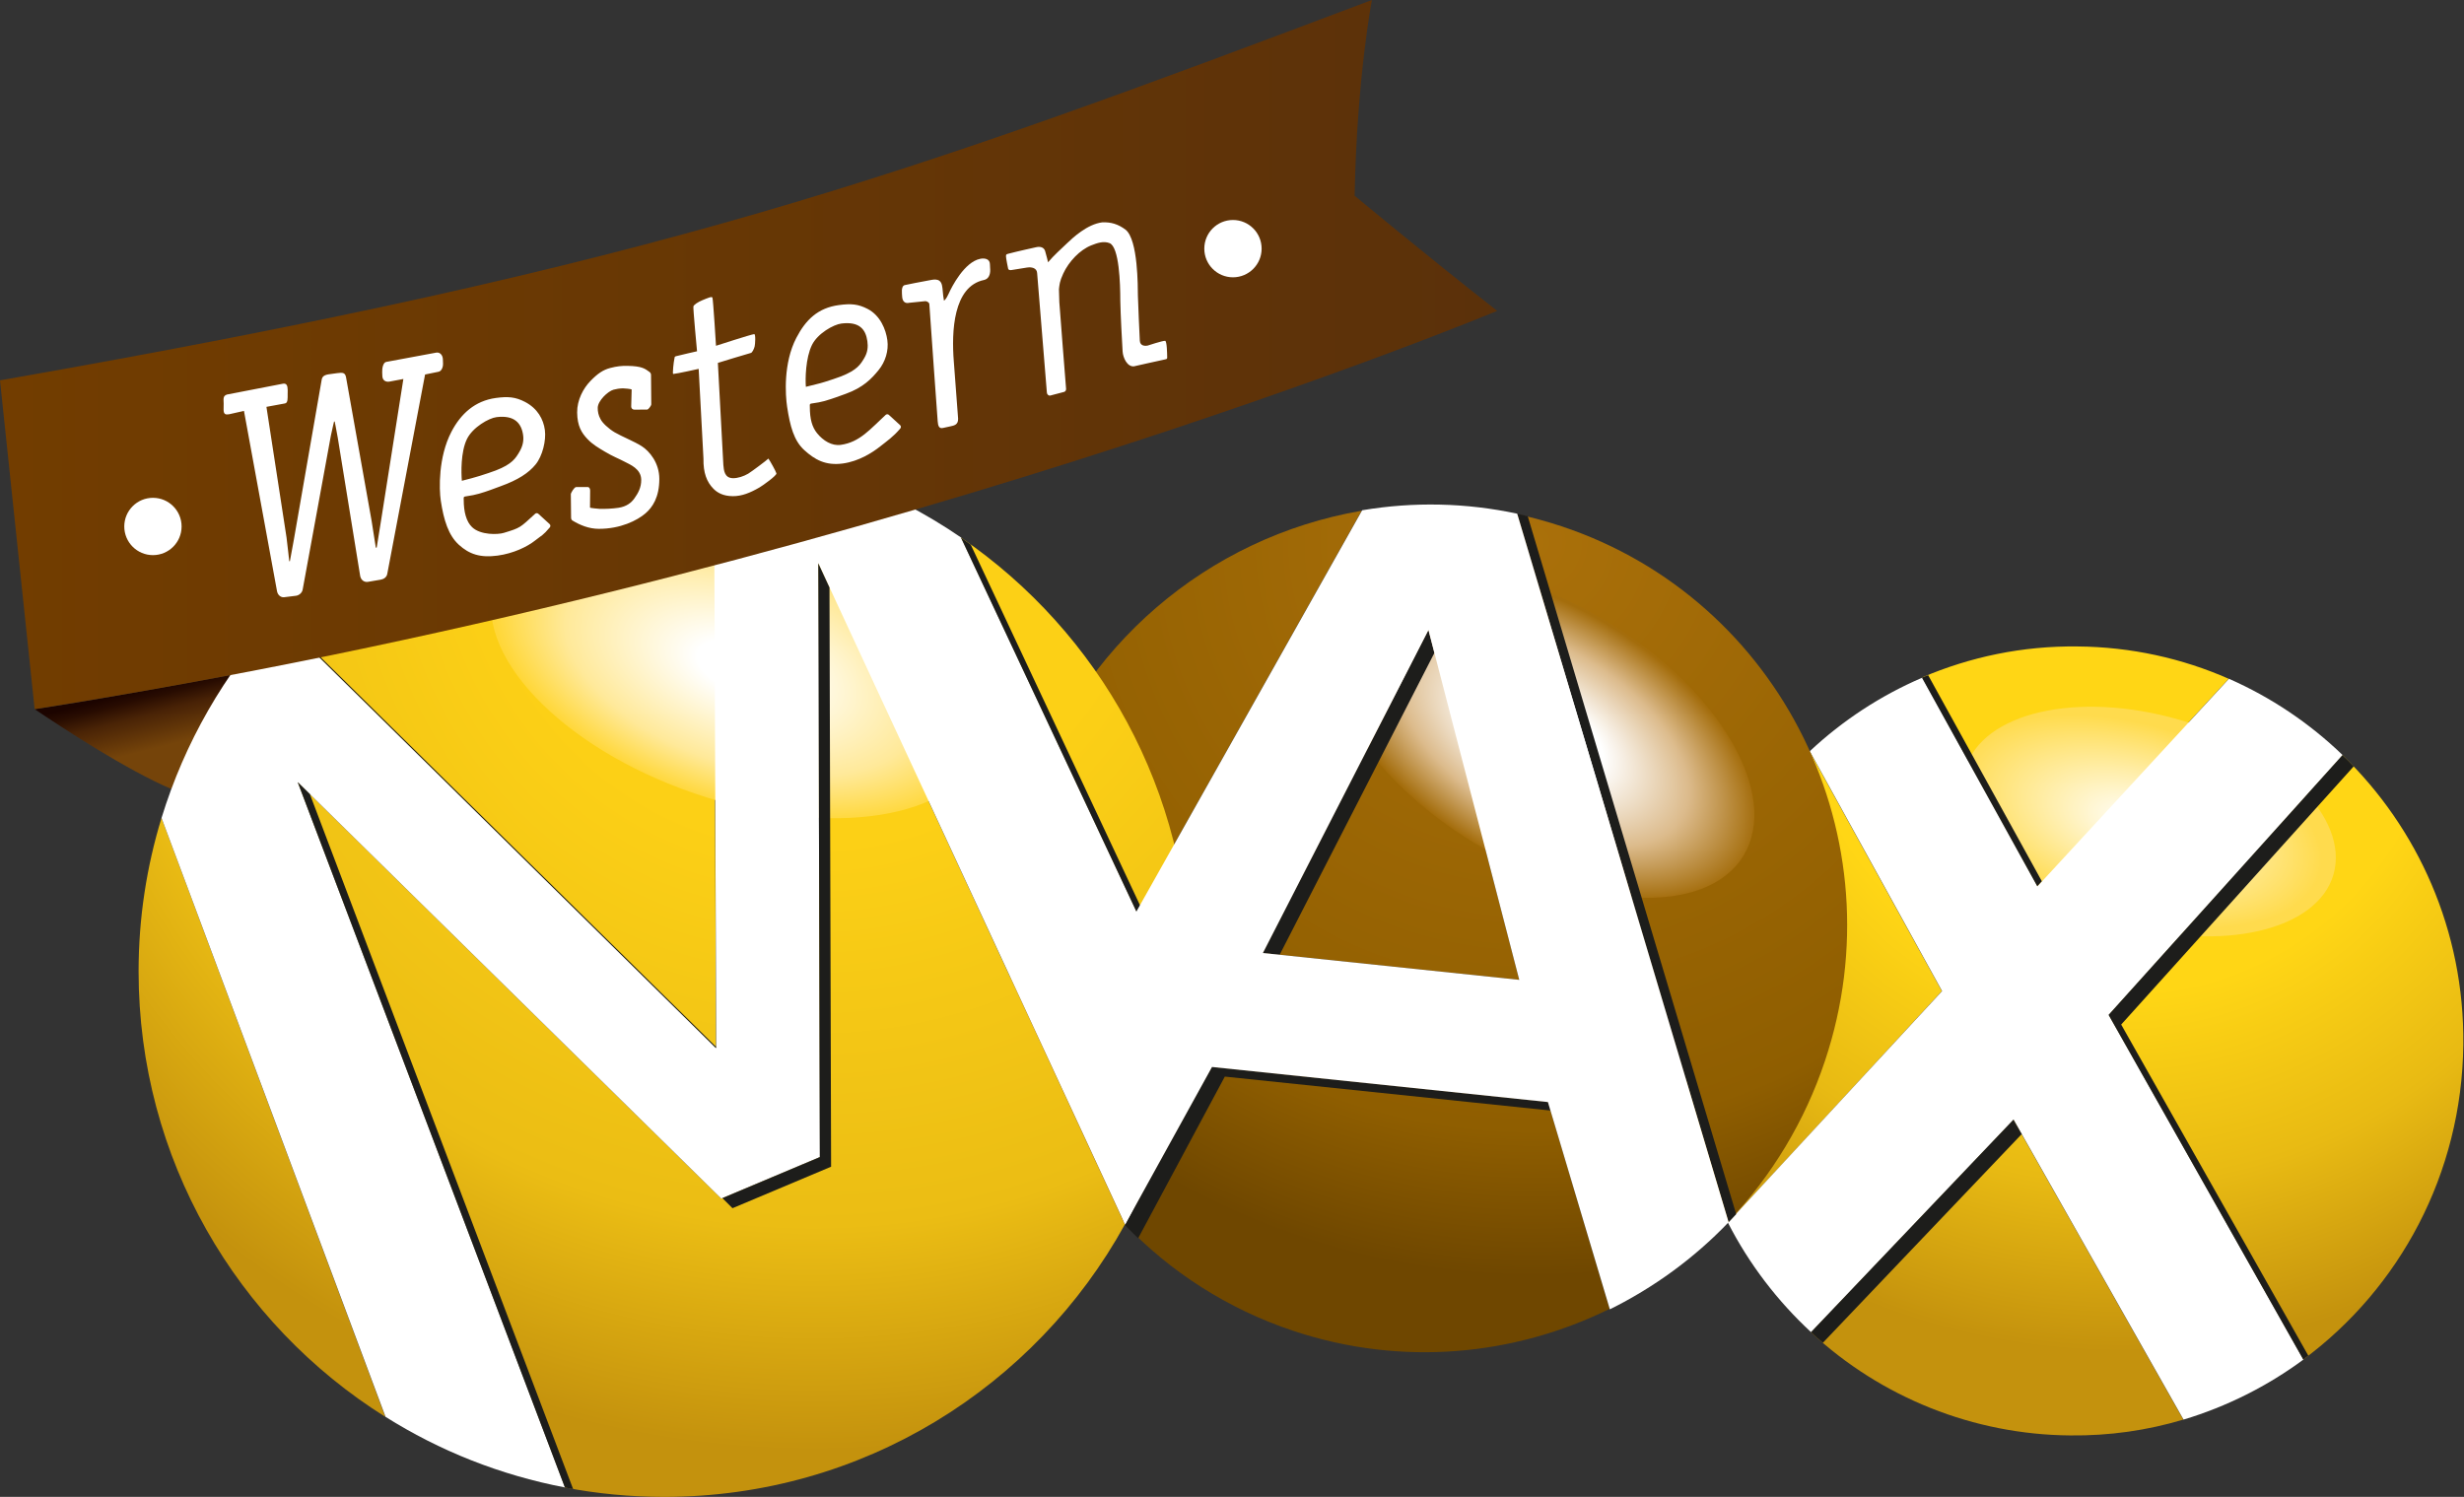 <svg xmlns="http://www.w3.org/2000/svg" id="Layer_2" data-name="Layer 2" viewBox="0 0 3573.92 2171.34"><rect x="0" y="0" width="3573.92" height="2171.34" fill="#333333" stroke="none"/><defs><radialGradient id="radial-gradient" cx="3075.99" cy="1140.01" r="984.96" fx="3075.99" fy="1140.01" gradientTransform="translate(0 -164)" gradientUnits="userSpaceOnUse"><stop offset=".47" stop-color="#ffd615"/><stop offset=".75" stop-color="#e8ba13"/><stop offset="1" stop-color="#c4920d"/></radialGradient><radialGradient id="radial-gradient-2" cx="4769.61" cy="1199.69" r="452.59" fx="4769.61" fy="1199.69" gradientTransform="translate(405.24 32.18) rotate(16) scale(.61 .31)" gradientUnits="userSpaceOnUse"><stop offset="0" stop-color="#fff"/><stop offset="1" stop-color="#ffdb4d"/></radialGradient><radialGradient id="radial-gradient-3" cx="2223.66" cy="950.5" r="1065.42" fx="2223.66" fy="950.5" gradientTransform="translate(0 -164)" gradientUnits="userSpaceOnUse"><stop offset="0" stop-color="#aa700a"/><stop offset=".8" stop-color="#8f5e00"/><stop offset="1" stop-color="#6f4700"/></radialGradient><radialGradient id="radial-gradient-4" cx="2964.43" cy="656.27" r="452.45" fx="2964.43" fy="656.27" gradientTransform="translate(452.04 -333.14) rotate(31.26) scale(.76 .41)" gradientUnits="userSpaceOnUse"><stop offset=".28" stop-color="#fff"/><stop offset=".68" stop-color="#dcbb8c"/><stop offset="1" stop-color="#a46d0c"/></radialGradient><radialGradient id="radial-gradient-5" cx="1179.83" cy="908.39" r="1360.3" fx="1179.83" fy="908.39" gradientTransform="translate(0 -164)" gradientUnits="userSpaceOnUse"><stop offset=".35" stop-color="#fcd016"/><stop offset=".76" stop-color="#ebbd14"/><stop offset="1" stop-color="#c4920d"/></radialGradient><radialGradient id="radial-gradient-6" cx="1366.67" cy="1893.66" r="452.49" fx="1366.67" fy="1893.66" gradientTransform="translate(274.51 -188.5) rotate(18.94) scale(.83 .44)" gradientUnits="userSpaceOnUse"><stop offset=".18" stop-color="#fff"/><stop offset=".71" stop-color="#ffe999"/><stop offset="1" stop-color="#ffd738"/></radialGradient><radialGradient id="radial-gradient-7" cx="768.94" cy="842.79" r="315.51" fx="453.45" fy="842.79" gradientTransform="translate(5725.75 -1080.31) rotate(77.11) scale(1 6.24)" gradientUnits="userSpaceOnUse"><stop offset=".54" stop-color="#231f20"/><stop offset=".58" stop-color="#2d292b" stop-opacity=".92"/><stop offset=".61" stop-color="#4f4d4f" stop-opacity=".68"/><stop offset=".63" stop-color="#8a8a8d" stop-opacity=".26"/><stop offset=".64" stop-color="#afb1b4" stop-opacity="0"/></radialGradient><linearGradient id="linear-gradient" x1="196.24" x2="219.75" y1="1002.84" y2="1095.77" gradientUnits="userSpaceOnUse"><stop offset="0" stop-color="#1c0400"/><stop offset=".14" stop-color="#280c01"/><stop offset=".39" stop-color="#492306"/><stop offset=".91" stop-color="#75440a"/></linearGradient><linearGradient id="linear-gradient-2" x1="0" x2="2171.58" y1="514.35" y2="514.35" gradientUnits="userSpaceOnUse"><stop offset="0" stop-color="#723d00"/><stop offset="1" stop-color="#5b310a"/></linearGradient><filter id="luminosity-noclip" width="1070" height="290" x="302.34" y="736.69" color-interpolation-filters="sRGB" filterUnits="userSpaceOnUse"><feFlood flood-color="#fff" result="bg"/><feBlend in="SourceGraphic" in2="bg"/></filter><style>.cls-12,.cls-3,.cls-4{stroke-width:0}.cls-3{fill:none}.cls-4{fill:#fff}.cls-12{fill:#1d1d1b}</style><mask id="mask" width="1070" height="290" x="302.34" y="736.69" maskUnits="userSpaceOnUse"><g style="filter:url(#luminosity-noclip)"/></mask></defs><g id="Layer_3" data-name="Layer 3"><path d="m50.26,1028.7c43.19,28.99,132.92,87.81,198.07,115.73l94.08-166.68c-229.35,42.69-292.15,50.94-292.15,50.94Z" style="stroke-width:0;fill:url(#linear-gradient)"/><path d="m2787.99,982.63c69.18-29.6,145.35-45.9,225.5-44.9,77.83.67,152,17.3,219.18,46.9l-277.72,301-166.97-303Zm28.6,455l-191.91-347.9c-115.04,107.53-180.82,257.62-181.93,415.09-1,97.12,21.95,188.58,63.53,269.07l310.32-336.26Zm581.05-342.25l-339.25,376.84,282.38,499.9c139.36-103.11,230.16-269.07,232.16-456.99,1.66-164.97-65.85-313.97-175.28-419.74Zm-477.28,528.83l-293.69,308.32c102.19,95.08,236.26,148.47,375.84,149.67,57.21.67,112.09-7.32,164.3-22.95,0,0-246.46-435.04-246.46-435.04Z" style="fill:url(#radial-gradient);stroke-width:0"/><path d="m3384.67,1268.33c23.28-81.82-77.16-182.26-224.51-224.51-147.34-42.24-285.7-10.31-309.32,71.51-23.61,81.82,77.16,182.27,224.51,224.51,147.34,41.91,286.04,9.98,309.32-71.51Z" style="fill:url(#radial-gradient-2);stroke-width:0"/><path d="m3341.1,1972.12l-282.38-499.9,339.25-376.84c-48.03-46.36-103.88-83.85-164.97-110.76l-277.72,301-166.97-302.67c-60.53,25.94-115.74,62.2-163.31,106.76l191.91,347.9-310.65,335.93c30.6,59.87,71.84,113.75,120.73,158.98l293.69-308.32,246.46,435.04c62.86-18.96,121.73-48.56,173.95-87.14Z" class="cls-4"/><path d="m3413.94,1111.68c-5.32-5.65-10.64-10.98-16.3-16.3l-339.25,376.84,282.38,499.9c2.33-2,4.99-3.66,7.32-5.65l-271.4-480.27s337.26-374.51,337.26-374.51Zm-458.99,173.95l6.65-7.32-164.97-299.01c-2.99,1.33-5.99,2.33-8.98,3.66l167.3,302.67Zm-328.28,646.91c5.65,5.32,11.31,10.31,17.3,15.3l288.36-302.67-11.97-20.95s-293.69,308.32-293.69,308.32Z" class="cls-12"/><ellipse cx="3007.93" cy="1509.74" class="cls-3" rx="572.43" ry="565.45" transform="translate(1469.66 4503.19) rotate(-89.46)"/><path d="m3002.51,2082.87c-310.65-2.99-560.43-258.76-560.43-572.74v-5.65c2.99-314.64,255.77-567.75,566.09-567.75h5.32c310.65,2.99,560.43,258.76,560.43,572.74v5.65c-2.99,314.64-255.77,567.75-566.09,567.75h-5.32Z" class="cls-3"/><path d="m1631.87,1776.22c-157.63-165.5-210.65-404.69-137.7-621.3,71.5-216.28,256.44-375.51,480.94-414.09l-438.7,780.28,95.46,255.1Zm571.74-354.88l-131.71-507.55-240.14,468.63,371.85,38.91Zm41.58,177.28l-487.26-50.89-126.06,228.5c65.52,68.52,148.34,122.4,244.13,154.33,156.99,52.22,320.29,36.25,458.66-31.93l-89.47-300.01Zm19.96-835.16c-21.29-6.98-42.91-12.97-64.52-17.63l306.32,1026.07c63.2-66.39,111.01-145.88,140.02-232.82,107.76-322.29-63.19-669.52-381.82-775.62Z" style="fill:url(#radial-gradient-3);stroke-width:0"/><path d="m2528.89,1241.06c53.55-88.47-34.26-239.8-196.23-338.25-161.98-98.45-336.92-106.43-390.47-18.29-53.55,88.47,34.26,239.8,196.23,338.25,161.98,98.45,336.92,106.76,390.47,18.29Z" style="fill:url(#radial-gradient-4);stroke-width:0"/><path d="m2245.18,1598.61l-487.26-50.89-126.06,228.5.33,1.33c5.99,6.32,12.31,12.64,18.63,18.63l125.72-234.48,472.29,49.22s-3.66-12.31-3.66-12.31Zm-44.57-853.45l306.66,1027.73c3.66-3.99,7.32-7.65,10.98-11.64l-302.33-1012.44c-4.99-1.33-10.31-2.66-15.3-3.66Zm-120.07,201.89l-8.65-33.26-240.14,468.63,24.28,2.66,224.51-438.03Z" class="cls-12"/><path d="m1393.73,779.74c200.56,137.36,331.93,367.86,331.93,629.28,0,23.95-1.33,47.89-3.33,71.18l-328.61-700.46Zm-355.22,740.7l-3.33-870.08c-23.61-2.33-47.56-3.33-71.84-3.33-222.18,0-422.07,95.12-561.43,246.79l636.6,626.62Zm148.34-703.45l2.33,861.43-143.02,60.2-614.31-604,387.48,1023.08c46.56,8.98,94.79,13.64,144.02,13.64,288.03,0,538.48-159.65,668.19-395.13l-444.69-959.22Zm-952.57,369.52c-21.62,70.51-33.26,145.35-33.26,222.51,0,272.4,143.02,511.54,357.88,646.24l-324.62-868.75Z" style="fill:url(#radial-gradient-5);stroke-width:0"/><path d="m1424.33,1086.07c35.26-102.77-94.46-240.14-289.36-306.99-194.9-66.85-381.83-37.92-417.08,64.86-35.26,102.77,94.46,240.14,289.36,306.99,195.24,66.85,381.83,37.92,417.08-64.86Z" style="fill:url(#radial-gradient-6);stroke-width:0"/><path d="m1722.67,1480.2l-328.61-700.46c-103.77-71.18-226.17-117.41-358.54-129.71l3.33,870.08L402.25,893.49c-77.14,83.93-134.53,184.04-167.96,293.02l324.95,868.75c78.16,49.22,166.3,84.48,260.43,102.44l-387.81-1023.08,614.31,604,143.02-60.2-2.33-861.43,445.02,959.22c49.22-89.14,80.82-189.58,90.8-296.01Z" class="cls-4"/><circle cx="963.67" cy="1409.02" r="762.32" class="cls-3"/><path d="m1038.51,1518.45L403.24,892.5l-1,1,636.26,626.95v-2Zm-606.66-383.82l387.48,1023.08c3.99.67,7.98,1.66,11.97,2.33l-381.83-1008.11-17.63-17.3Zm755-317.63l2.33,861.43-141.36,59.54,14.63,14.63,143.02-60.2-2.33-840.15-16.3-35.26Zm206.88-37.25l328.61,700.46c.67-5.99,1-11.64,1.33-17.63l-315.64-672.52c-4.32-3.33-9.31-6.65-14.3-10.31Z" class="cls-12"/><path d="m2507.27,1772.89l-306.66-1027.73c-73.95-15.88-150.25-17.57-224.84-4.99l-439.36,780.95,95.46,255.1,126.06-228.5,487.26,50.89,89.8,300.67c63.86-31.6,122.4-74.17,172.29-126.39Zm-675.51-390.47l240.14-468.63,131.71,507.55-371.85-38.91Z" class="cls-4"/><g style="opacity:.7"><g style="mask:url(#mask)"><path d="m333.88,979.38l-28.68,45.29c608.4-118.27,608.46-120.75,1064.46-260.98,0,0-40.97-24.8-41.86-24.57-349.32,91.78-426.83,120.45-993.92,240.25Z" style="fill:url(#radial-gradient-7);stroke-width:0"/></g></g><path d="m0,551.71C963.67,383.04,1310.54,256.09,1989.89,0c0,0-21.84,113.12-25.07,283.89,0,0,101.52,84.64,206.76,167.04,0,0-933.53,390.18-2121.32,577.76L0,551.71Z" style="fill:url(#linear-gradient-2);stroke-width:0"/><path d="m353.92 596.05-21.79 4.89c-5.18.84-7.73-.04-7.81-6.71l.1-8.83c.05-5.81-1.72-11.1 4.85-13.11l81.23-15.71c5.18-.84 6.73 2.77 6.8 9.45l-.07 5.79c-.05 5.79.57 12.68-3.96 13.41l-26.82 4.95 29.15 189.47c1.62 12.12 3.79 33.62 3.93 34.49l.98-.16c.19-.92 4.05-21.24 5.75-31.3l40.28-231.59c.85-5.03 3.58-7.44 12.45-8.44l9.96-1.36c8.37-1.15 11.55-.71 12.92 5.76l37.23 209.05c1.92 13.12 5.87 37.54 6.01 38.4l1.29-.21c.19-.91 5.83-36.87 6.6-41.05l32.07-203.48-20.35 3.82c-5.18.84-10.07-1.73-10.15-8.4l-.2-5.31c-.26-5.74 1.37-14.16 5.91-14.89l72.58-13.48c5.18-.84 9.47 3.49 9.54 10.17l.19 5.3c.27 5.76-2.17 11.6-6.7 12.34l-19.33 3.95-54.76 288.81c-.78 5.47-5.5 8.14-9.71 8.82l-18.52 3.15c-4.54.73-9.71-1.85-11.09-8.3l-32.58-200.88c-1.85-10.72-4.29-22.59-4.43-23.45l-.96.16c-.19.92-2.68 11.22-4.65 20.72l-40.81 222.79c-.85 5.05-5.31 8.43-9.51 9.11l-17 2.1c-4.54.73-9.34-2.33-10.66-8.35l-48-261.89ZM1347.96 441.13c-.14-2.42-3.76-4.67-6.65-4.18l-22.58 2.29c-5.77 1.39-9.68-1.77-10.17-8.58l-.33-4.52q-.84-11.23 3.89-12.54s27.76-5.77 33.77-6.62c6.01-.85 17.53-5.2 20.36 6.56 1.36 5.66 1.04 12.78 2.93 22.56 0 0 2.79-.93 6.89-10.24 4.1-9.31 22.63-45.86 45.79-50.45 6.57-1.3 13.72.22 13.96 7.54l.43 8.2c.24 7.32-2.44 13.62-8.99 14.98-44.76 9.3-47.26 75.13-43.81 118.1l6.25 83.1c.23 9.39-6.54 9.99-11.58 11.2l-10.24 2.23c-5.78 1.39-7.31-2.86-7.8-9.65 0 0-11.34-156.42-12.12-169.99ZM797.23 760.28l-16.45-15.05c-1.28-1.17-3.32-1.09-4.6.07-22.15 20.26-20.79 20.18-45.44 27.68-8.52 2.59-33.63 3.47-45.97-8.27-8.38-7.96-12.16-22.08-12.16-39.66 0-2.54-.7-4.44 2.21-4.88 9.43-1.43 14.59-2.5 19.91-4.01 12.69-3.61 21.52-7.34 31.45-10.88 25.31-9.11 40.66-19.27 50.68-31.53 10.02-12.24 15.5-34.85 13.44-50.05-2.09-15.5-10.53-31.2-28.79-40.71-13.94-7.26-24.84-8.07-42.2-5.72-30.39 4.11-50.94 22.89-64.6 49.14-19.12 36.74-17.88 83.22-15.35 99.9 4.26 28.15 11.1 50.18 26.21 63.92 15.12 13.74 31.09 19.09 56.21 15.7 22.94-3.1 43.1-12.91 54.51-21.98 9.73-7.74 11.08-6.9 21.18-18.94 1.16-1.38 1.1-3.5-.23-4.71Zm-119.89-123.54c8.27-16.82 31.58-30.28 42.87-31.66 26.08-3.19 36.12 8.87 38.54 26.06 1.14 8.05-.45 16.1-5.61 24.7-5.14 8.58-10.03 17.36-34.03 26.6-6.62 2.47-14.4 5.11-23.33 7.89-8.93 2.79-13.68 3.9-25.87 7.1-.98-11.21-1.84-41.83 7.43-60.69ZM897.4 736.54c11.07-1.78 17.99-6.91 22.66-13.46 5.55-7.77 10.15-15.94 10-27.19-.21-15.88-16.12-21.91-23.92-26.07-8.71-4.65-17.17-7.64-28.78-14.65-9.37-5.66-17.58-10.21-25.38-18.44-8.42-8.87-14.65-18.81-14.85-38.38-.19-18.06 8.83-35.03 19.45-45.9 10.33-10.57 18.15-15.97 28.55-18.68 9.62-2.51 16.34-3.17 24.68-3.06 21.83.3 25.99 4.35 32.34 8.9 1.31.94 2.11 2.56 2.12 4.35 0 0 .37 41.18.37 42.74 0 1.56-4.09 7.45-6.03 7.43-1.94-.02-18.68.06-18.68.06-2.3-.02-4.38-1.69-4.41-4.41 0 0 .64-23.73.66-24.67.02-.94-10.86-1.82-12.5-1.79-5.28.1-10.01.9-13.79 1.95-8.31 2.31-22.71 16.04-22.91 26.19-.14 5.43 1.12 11.35 3.92 16.23 2.46 5.55 11.84 14.21 20.65 19.42 10.08 5.96 28.28 13.11 39.34 20.18 11.03 7.09 25.42 24.02 25.42 47.38 0 26.72-9.91 41.21-20.09 49.99-11.96 10.31-36.35 22.58-67.93 22.44-14.19-.06-27.2-5.44-38.15-12.17-1.24-.76-1.79-2.47-1.81-4.11 0 0-.35-31.89-.37-33.88s5.02-10.45 7.66-10.42 16.92-.03 16.92-.03c2.31.03 3.43 2.45 3.43 5.18 0 0-.16 23.9-.21 24.58-.05.67 12.1 1.77 13.65 1.84 6.93.31 19.47-.2 27.98-1.56ZM978.09 520.81c.9-3.59-.21-3.3 2.85-4.2 3.6-1.06 30.1-7.08 30.08-7.07 0 0-5.92-62.64-5.28-65.05.64-2.41 6.69-6.41 13.02-9.01 7.46-3.06 13.44-5.79 14.54-3.89 1.09 1.9 5.22 69.99 5.22 69.99 0 0 51.03-16.56 55.4-16.91 2.35-.19 1.46 14.64.65 17.87-.81 3.23-3.3 8.97-5.56 9.46-3.48.77-47.77 14.4-47.77 14.4l7.94 147.93c.74 7.45 1.28 19.11 13.96 19.32 6.92.11 15.49-2.66 22.04-6.53 4.82-2.85 26.82-19.37 29.34-21.92 2.38 3.21 10.94 18.57 11.65 21.5.72 2.93-19.78 17.61-24.64 20.41-13.48 7.78-25.32 12.62-38.45 12.61-14.44 0-22.96-5.37-28.17-10.65-9.87-10-14.96-23.21-14.58-44.01l-6.95-129.98s-31.33 6.99-36.92 7.38c-1.34.1.74-18.06 1.63-21.65Z" class="cls-4"/><circle cx="1788.36" cy="360.68" r="41.57" class="cls-4"/><circle cx="221.83" cy="763.69" r="41.57" class="cls-4"/><path d="m1305.66 616.81-16.45-15.05c-1.28-1.17-3.32-1.09-4.6.07-22.15 20.26-37.39 39.73-65.31 43.5-12.64 1.71-25.3-5.94-34.18-16.93-7.26-8.99-10.48-20.57-10.48-38.15 0-2.54-.7-4.44 2.21-4.88 9.43-1.43 13.13-1.98 18.45-3.5 12.69-3.61 21.53-7.07 31.46-10.61 25.31-9.11 37.45-21.99 47.47-34.25 10.02-12.24 14.9-28.36 12.84-43.56-2.09-15.5-10.25-35.78-28.52-45.29-13.94-7.26-24.49-7.95-41.85-5.61-30.39 4.11-47.99 21.3-61.65 47.55-19.12 36.74-15.89 83.28-13.37 99.96 4.26 28.15 9.83 49.18 24.95 62.92 15.12 13.74 30.75 22.75 55.86 19.36 22.94-3.1 42.72-15.64 54.13-24.72 9.73-7.74 19.14-14.07 29.25-26.11 1.16-1.38 1.1-3.5-.23-4.71Zm-127.96-116.38c8.27-16.82 31.45-29.74 42.74-31.12 26.08-3.19 35.21 8.35 37.63 25.54 1.14 8.05.59 16.08-4.57 24.68-5.14 8.58-10.03 17.36-34.03 26.6-6.62 2.47-14.4 5.11-23.33 7.89-8.93 2.79-15.07 3.9-27.26 7.1-.98-11.21-.45-41.83 8.82-60.69ZM1464.11 367.66c8.62-2.4 38.6-9.03 38.6-9.03 6.56-1.54 11.52.36 13.16 5.44 1.64 5.08 4.28 16.38 4.28 16.38 8.58-10.22 18.8-19.17 27.92-27.92 8.1-7.77 28.98-27.23 50.45-29.97 13.03-.66 23.34 2.63 34.07 10.61 18.35 14.58 17.68 83.99 17.87 95.31.19 11.14 2.4 57.32 2.79 65.71.39 8.39 8.78 7.62 11.23 7.14 0 0 21.88-7.22 25.44-6.95 2.68.2 2.94 19.04 3 22.49.06 3.44.56 3.84-3.97 4.71-5.01.96-44.09 9.79-44.09 9.79-9.87 1.12-16.02-12.53-16.57-21.53-.89-14.58-2.98-53.24-3.35-73.72 0-24.39-1.52-78.09-15.67-83.48-8.66-3.3-17.57-.25-26.41 3.25-16.55 6.56-32.56 23.46-40.59 40.76-5.57 12.01-5.51 16.41-6.32 22.9 0 0 .42 14.29.56 18.8.12 4.19 9.8 125.78 9.8 125.78.1 2.17-1.21 4.03-3.11 4.43l-19.83 5.21c-2.38.5-4.7-1.49-4.92-4.21l-14.15-173.65c-.56-7.45-8.39-8.86-14.9-7.78l-22.19 3.58c-2.18.35-4.6.13-5.02-2.31 0 0-3.1-14.84-3.08-17.82.02-2.98 1.12-2.84 4.97-3.91Z" class="cls-4"/></g></svg>